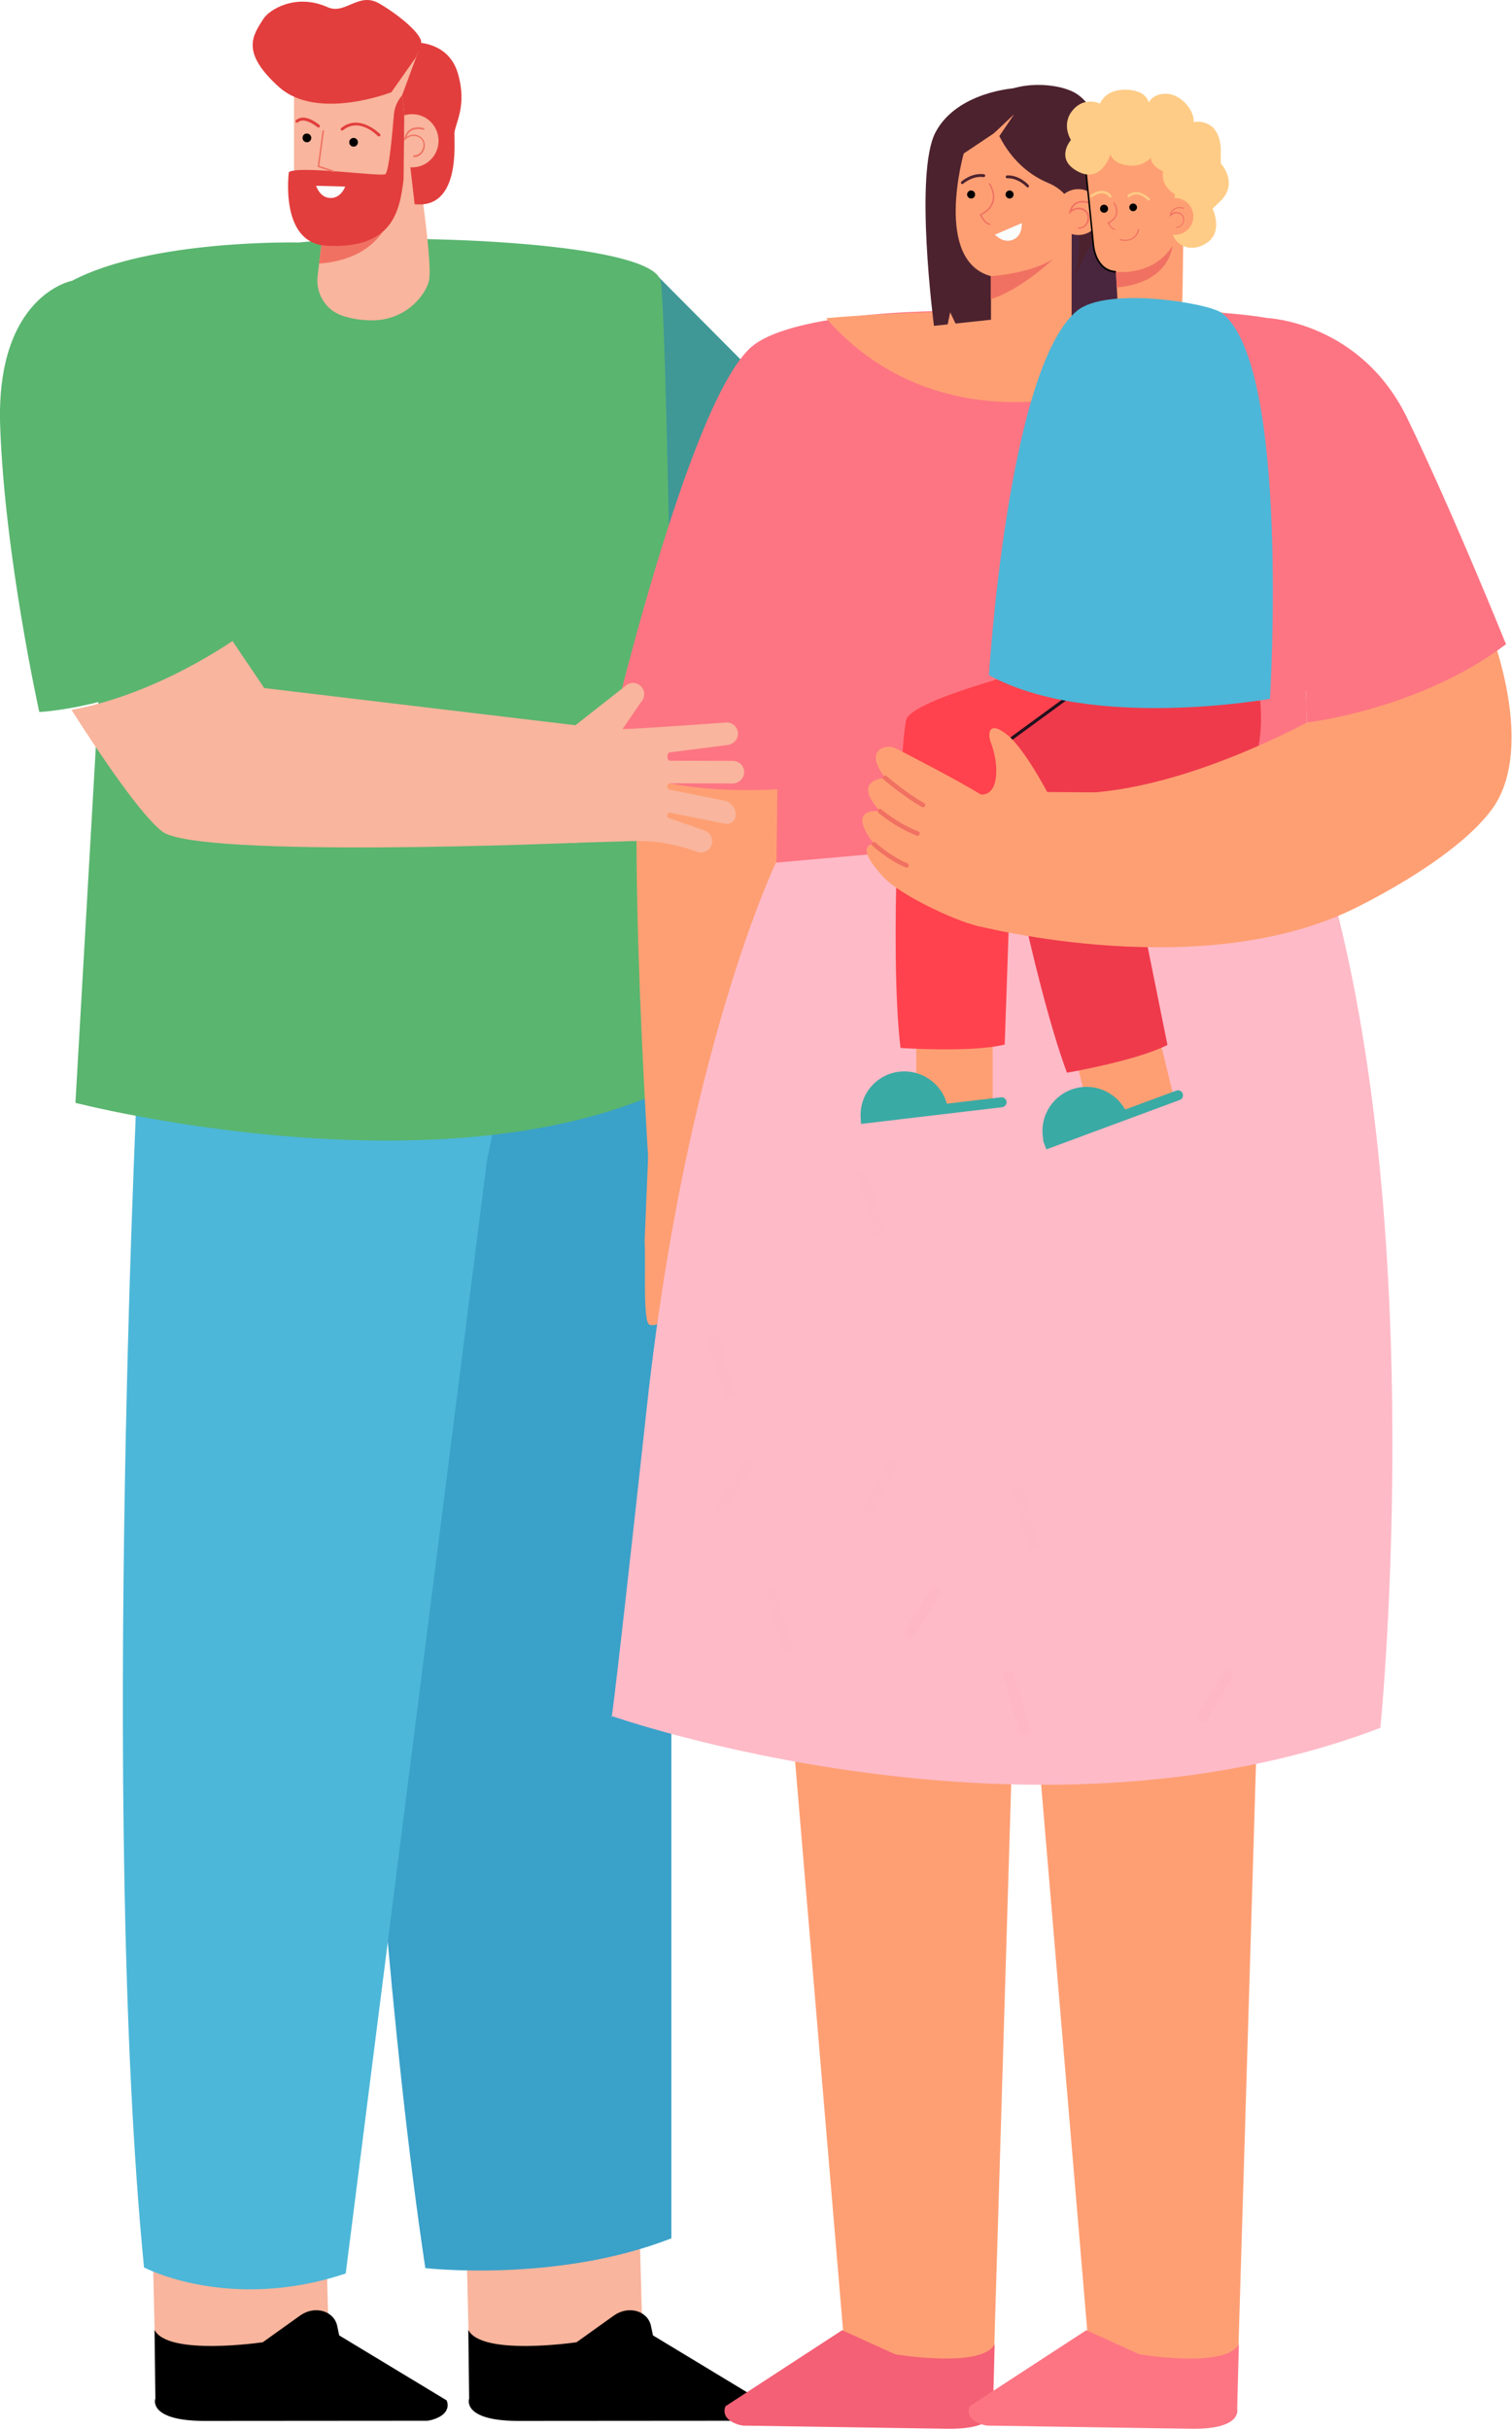 <?xml version="1.0" encoding="UTF-8"?> <svg xmlns="http://www.w3.org/2000/svg" width="904" height="1452" viewBox="0 0 904 1452" fill="none"> <path d="M390.1 161.8L444.8 216.8C444.8 216.8 399.8 384.2 390.1 403.7C390.1 403.7 359.2 230.8 360.8 228.5C362.5 226.2 390.1 161.8 390.1 161.8Z" fill="#3F9896"></path> <path d="M197 1413.9L93 1415.9L90.9 1326.1L194.3 1313.6L197 1413.9Z" fill="#F9B59D"></path> <path d="M121.6 1446.4L255.6 1446.3C256.8 1446.1 257.8 1445.9 258.5 1445.7C271.1 1441.9 267 1434.1 267 1434.1L202.8 1395.3L201.6 1389.6C199.6 1380.5 188.1 1377.3 179.5 1383.4L157.1 1399.4C157.1 1399.4 100.3 1407.8 92.4 1392L92.9 1433.1C92.7 1433.1 88.4 1446.2 121.6 1446.4Z" fill="black"></path> <path d="M384.6 1413.9L280.7 1415.9L278.5 1326.1L381.9 1313.6L384.6 1413.9Z" fill="#F9B59D"></path> <path d="M309.2 1446.4L443.2 1446.3C444.4 1446.1 445.4 1445.9 446.1 1445.7C458.7 1441.9 454.6 1434.1 454.6 1434.1L390.4 1395.3L389.2 1389.6C387.2 1380.5 375.7 1377.3 367.1 1383.4L344.7 1399.4C344.7 1399.4 287.9 1407.8 280 1392L280.5 1433.1C280.4 1433.1 276 1446.2 309.2 1446.4Z" fill="black"></path> <path d="M201.5 615.1C201.5 615.1 213.4 1084.3 254.3 1355.1C254.3 1355.1 333 1364.1 401.4 1337.3V645.2L390 547.5L201.5 615.1Z" fill="#3AA1C9"></path> <path d="M83.3 619.6C83.3 619.6 59.4 1082.2 86.1 1354.7C86.1 1354.7 137 1381.6 206.7 1358.3L291.1 693.7L327 516L83.3 619.6Z" fill="#4CB7D8"></path> <path d="M60.2 395.6L45.1 658.9C45.1 658.9 268.6 716.6 405.6 647.4C405.6 647.4 399.3 188.2 395 167.9C389.9 143.9 235.5 139.1 178.5 144.9C178.5 144.9 90.1 142.8 42.8 167.9L60.2 395.6Z" fill="#5AB56F"></path> <path d="M42.8 167.8C42.8 167.8 -2.6 176.7 0.1 254.5C2.8 332.3 23.5 425.4 23.5 425.4C23.5 425.4 97.4 422.1 157 367.8C247.8 285.1 42.8 167.8 42.8 167.8Z" fill="#5AB56F"></path> <path d="M175.8 50.1V112.8C175.8 112.8 174.9 134 193.3 136.6L189.9 164.9C188.6 175.4 194.9 185.5 204.9 188.7C209.8 190.3 215.7 191.4 222.3 191.4C243.4 191.4 254.8 175.5 256.5 167.6C258.3 159.7 253 121.7 253 121.7L253.6 103L251.2 30.7L175.8 50.1Z" fill="#F9B59D"></path> <path d="M226.6 81.5C226.8 81.5 227 81.4 227.2 81.3C227.5 81 227.6 80.4 227.2 80.1C227.1 80 215 67.6 204 76.5C203.6 76.8 203.6 77.4 203.9 77.7C204.2 78.1 204.8 78.1 205.1 77.8C214.9 69.9 225.5 80.8 225.9 81.3C226.1 81.4 226.4 81.5 226.6 81.5Z" fill="#E23E3D"></path> <path d="M190.4 76.2C190.6 76.2 190.9 76.1 191.1 75.9C191.4 75.5 191.4 75 191 74.7C190.6 74.4 182.3 67.2 177 71.8C176.6 72.1 176.6 72.7 176.9 73C177.2 73.4 177.8 73.4 178.1 73.1C182.2 69.5 189.7 76 189.8 76C190 76.1 190.2 76.2 190.4 76.2Z" fill="#E23E3D"></path> <path d="M208.8 85C208.8 86.5 210 87.6 211.4 87.6C212.9 87.6 214 86.4 214 85C214 83.5 212.8 82.4 211.4 82.4C210 82.4 208.8 83.6 208.8 85Z" fill="black"></path> <path d="M180.9 82.4C180.9 83.9 182.1 85 183.5 85C185 85 186.1 83.8 186.1 82.4C186.1 80.9 184.9 79.8 183.5 79.8C182 79.7 180.9 80.9 180.9 82.4Z" fill="black"></path> <path d="M248.7 34.2L234 55.1C234 55.1 189.5 72.5 166.7 51.9C143.9 31.3 150.9 21.4 157.6 11.1C160.9 6 176.6 -4.3 195.9 4.3C206.5 9 214.3 -5 226.6 2C238.9 9.1 253.4 21.3 251.7 26.1C250.1 31 248.7 34.2 248.7 34.2Z" fill="#E23E3D"></path> <path d="M247.9 25.4C247.9 25.4 268.2 24.4 273.8 44C279.5 63.6 271.9 73.9 271.7 79.7C271.5 85.5 275.4 125 247.9 122L240.4 57L250 31L247.9 25.4Z" fill="#E23E3D"></path> <path d="M246.401 100C255.127 100 262.201 92.881 262.201 84.1C262.201 75.319 255.127 68.2 246.401 68.2C237.674 68.2 230.601 75.319 230.601 84.1C230.601 92.881 237.674 100 246.401 100Z" fill="#F9B59D"></path> <path d="M247.5 93.9C250.8 93.9 253 91.4 253.7 88.9C254.6 86 253.6 83.1 251.2 81.6C247.7 79.4 244.5 80.8 242.9 81.9C243.6 80.1 244.7 78.8 246.1 78C249.2 76.3 253.1 77.5 253.1 77.5C253.3 77.6 253.6 77.5 253.7 77.2C253.8 77 253.7 76.7 253.4 76.6C253.2 76.5 249.1 75.2 245.7 77.1C243.7 78.2 242.4 80.1 241.7 82.9L241.3 84.4L242.4 83.3C242.6 83.1 246.3 79.5 250.8 82.2C253.3 83.7 253.5 86.5 252.9 88.5C252.3 90.5 250.6 92.8 247.6 92.8H247.5C247.3 92.8 247.1 93 247.1 93.2C247 93.7 247.2 93.9 247.5 93.9Z" fill="#F07162"></path> <path d="M236 118.7C236 118.7 234.8 154.2 190.8 157.5L193.3 136.7C193.3 136.6 221.8 142.4 236 118.7Z" fill="#F07162"></path> <path d="M172.7 102.8C172.7 102.8 167 145.2 195 146.8C235.1 149 239 125.9 241.3 107.1L241.7 68.2L240.4 57C237.6 60.2 235.8 64.3 235.5 68.6C234.7 77.9 232.6 103 230.3 104.1C227 105.6 178.9 98.8 172.7 102.8Z" fill="#E23E3D"></path> <path d="M199.6 102.9C199.8 102.9 200 102.8 200 102.6C200.1 102.4 200 102.1 199.7 102L190.9 99.1L193.7 78.3C193.7 78.1 193.6 77.8 193.3 77.8C193.1 77.8 192.8 77.9 192.8 78.2L189.9 99.7L199.4 102.9C199.5 102.9 199.5 102.9 199.6 102.9Z" fill="#F07162"></path> <path d="M206.4 111.5C206.1 111.4 189 111 189 111C189 111 191.1 118.1 197.5 118.3C203.9 118.5 206.4 111.5 206.4 111.5Z" fill="#FBFDFC"></path> <path d="M388.6 415.3C370.8 439.2 388.2 702.4 388.2 702.4L466.1 699.7L497.7 456.8C497.7 456.8 406.4 391.4 388.6 415.3Z" fill="#FE9F73"></path> <path d="M388.4 791.5C392.3 792.5 396.2 790.1 397.4 786.4L405.2 762.9C405.4 762.2 406.1 761.7 406.9 761.7C408 761.7 408.9 762.7 408.7 763.9L401.9 799.9C401.1 804 403.9 807.4 408.1 807.3C412.3 807.3 416.4 803.8 417.1 799.7L424 763C424.2 762.1 424.9 761.5 425.8 761.5H426.4C427.4 761.5 428.2 762.3 428.2 763.3L428.6 804.7C428.6 808.7 431.7 812.1 435.7 812.3C440.1 812.5 443.6 809 443.6 804.8L443.2 763.1C443.2 762.1 444 761.3 445 761.3H446.9C447.8 761.3 448.6 762 448.7 762.9L454.1 801.2C454.7 805.1 458.1 808.2 462.1 807.9C466.5 807.6 469.6 803.6 468.9 799.4C468.9 799.4 463.7 740.5 463.7 731.2L481.7 743.2C484.7 746.1 489.4 746 492.3 743.1C495.2 740.1 495.1 735.4 492.2 732.5L461.9 695C460 693.1 454.6 693.2 450.3 694.2C406.3 691.3 399.4 691.2 387.5 691.5L385.4 741.6C386.2 755.1 384.2 790.4 388.4 791.5Z" fill="#FE9F73"></path> <path d="M757.6 190C757.6 190 813.6 192.2 841.5 250.1C869.5 308.1 900.4 384.9 900.4 384.9C900.4 384.9 835.5 427.5 787.7 425.5L780.9 412.7L782.2 487.4L536.8 560.8C536.8 560.8 475.5 538.1 464.2 515.5L464.8 471.5C464.8 471.5 396.1 477.2 361.5 453.2C361.5 453.2 412.4 232.7 451.5 205.5C484 182.8 587.5 185.8 587.5 185.8C587.5 185.8 707 181.2 757.6 190Z" fill="#FD7583"></path> <path d="M607.8 958.8L594.2 1410.8H505.6L467.5 958.8H607.8Z" fill="#FE9F73"></path> <path d="M567 1451.1L444.1 1449.2C443 1449 442.1 1448.8 441.4 1448.6C429.9 1444.9 433.8 1437.6 433.8 1437.6L503.5 1392.2L535.2 1406.6C535.2 1406.6 587.2 1415.3 594.7 1400.5L593.7 1439.1C593.7 1439 597.5 1451.3 567 1451.1Z" fill="#F46075"></path> <path d="M493.9 190.1C537.1 186.3 587.5 185.7 587.5 185.7C587.5 185.7 681 178.2 731.7 186.9C716.2 201.5 669 244 597.4 240C544.4 237 511.6 210.5 493.9 190.1Z" fill="#FE9F73"></path> <path d="M753.8 958.8L740.2 1410.8H651.6L613.4 958.8H753.8Z" fill="#FE9F73"></path> <path d="M713 1451.1L590.1 1449.2C589 1449 588.1 1448.8 587.4 1448.6C575.9 1444.9 579.8 1437.6 579.8 1437.6L649.5 1392.2L681.2 1406.6C681.2 1406.6 733.2 1415.3 740.7 1400.5L739.7 1439.1C739.6 1439 743.4 1451.3 713 1451.1Z" fill="#FD7583"></path> <path d="M463.9 515.4C463.9 515.4 410.1 627.3 386.8 840.1C363.5 1053 365.6 1025.2 365.6 1025.2C365.6 1025.2 614.5 1112.8 825.3 1032.3C825.3 1032.3 858.5 703.2 782.3 487.3L463.9 515.4Z" fill="#FEBAC7"></path> <path d="M653.3 673.9L701.5 654.5L691 611.1L641 623.2L653.3 673.9Z" fill="#FE9F73"></path> <path d="M547.8 665.5L593.5 658.5V617.1H547.8V665.5Z" fill="#FE9F73"></path> <path d="M514.6 668.3C514.2 662.9 515.4 657.4 518.2 652.8C522.3 646.1 529.2 641.3 537.6 640.3C550.7 638.8 562.7 647.1 566.1 659.4L598.5 655.6C600.1 655.4 601.6 656.6 601.8 658.2C602 659.8 600.8 661.3 599.2 661.5L514.8 671.5L514.6 668.3Z" fill="#3AAAA4"></path> <path d="M629.5 396.9C629.5 396.9 545 417.3 541.8 430.1C538.6 442.9 531.5 568 538.4 626.1C538.4 626.1 580.5 629 600.7 624.1L605.6 482.3L638.9 478.5L715.1 386.9L629.5 396.9Z" fill="#FF424D"></path> <path d="M672.5 396.6C672.5 396.6 595 440.2 594.9 453.4C594.8 466.6 617.5 585.9 637.9 640.9C637.9 640.9 679.5 633.8 698 624.3L671.7 494L730.9 468.8L717.3 397L672.5 396.6Z" fill="#EF3A4C"></path> <path d="M623.8 681C621.2 668.5 628.1 655.6 640.5 651C652.8 646.4 666.4 651.7 672.7 662.9L703.3 651.6C704.8 651 706.6 651.8 707.1 653.4C707.7 654.9 706.9 656.7 705.3 657.2L625.6 686.7L623.5 681.1L623.8 681Z" fill="#3AAAA4"></path> <path d="M601.8 444.4C601.5 444.4 601.2 444.3 601 444C600.7 443.6 600.8 443 601.2 442.7L636.1 417.2C636.5 416.9 637.1 417 637.4 417.4C637.7 417.8 637.6 418.4 637.2 418.7L602.3 444.2C602.2 444.3 602 444.4 601.8 444.4Z" fill="#21111D"></path> <path d="M753.4 418.5C753.4 418.5 758.2 455.8 739.3 471.4C720.5 487.1 670.4 435.1 670.4 435.1L707.2 422.2L753.4 418.5Z" fill="#EF3A4C"></path> <path d="M526.2 484.7C508.5 465.5 529.2 464.8 529.2 464.8C520.8 453.5 523.5 449 527.2 447.1C529.9 445.7 533.2 445.9 535.9 447.3C544.5 451.7 570.7 465.2 586.5 474.7C598.4 475.1 596.7 454.7 592.5 443.9C590.3 438.3 591 429.6 603 439.7C612.8 448 626.1 473.2 626.1 473.2L692.8 473.7L673.5 563.7C673.5 563.7 598.2 554.8 586.9 553.6C575.5 552.3 538.8 535.4 528.4 524.2C509.4 503.9 522.6 504.3 522.6 504.3C504.9 481.4 526.2 484.7 526.2 484.7Z" fill="#FE9F73"></path> <path d="M551.5 482.3C552.1 482.4 552.7 482.1 553 481.6C553.4 480.9 553.1 480.1 552.4 479.7C543 474.7 530.2 463.8 530.1 463.7C529.5 463.2 528.7 463.3 528.2 463.9C527.7 464.5 527.8 465.3 528.4 465.8C528.9 466.3 541.6 476.9 551.2 482.1C551.2 482.2 551.3 482.3 551.5 482.3Z" fill="#F07162"></path> <path d="M548.3 499.4C548.9 499.5 549.6 499.2 549.8 498.5C550.1 497.8 549.7 497 549 496.7C536.9 492.1 527.1 483.7 527 483.6C526.4 483.1 525.6 483.2 525.1 483.7C524.6 484.3 524.7 485.1 525.2 485.6C525.6 486 535.5 494.4 548 499.2C548.2 499.4 548.3 499.4 548.3 499.4Z" fill="#F07162"></path> <path d="M541.7 518.4C542.3 518.5 543 518.2 543.2 517.6C543.5 516.9 543.2 516.1 542.5 515.8C532.2 511.5 523.6 503.5 523.5 503.4C522.9 502.9 522.1 502.9 521.6 503.5C521.1 504.1 521.1 504.9 521.7 505.4C522.1 505.7 530.8 513.8 541.5 518.3C541.6 518.3 541.7 518.3 541.7 518.4Z" fill="#F07162"></path> <path d="M583.5 553C586.9 553.6 719.9 588.2 811.8 541.8C843.4 525.8 876.6 504.5 892 483.5C915.4 451.6 900.1 390.3 878.4 346.5L826.9 401.8C821.1 408 814.5 413.3 807.2 417.6C780.4 433.3 711.3 470.2 649.6 473.8L583.5 553Z" fill="#FE9F73"></path> <path d="M780.9 412.7L781.2 431.7C781.2 431.7 848.6 424.1 900.4 384.9L875.6 336.9L780.9 412.7Z" fill="#FD7583"></path> <path d="M640.6 139.8L640.2 194.6L672.4 181.6C672.4 181.6 667.4 116.9 663.9 100.2C660.4 83.5 641.4 96.1 641 97.5C640.5 98.9 640.6 139.8 640.6 139.8Z" fill="#49263E"></path> <g opacity="0.5"> <g opacity="0.5"> <g opacity="0.5"> <g opacity="0.5"> <path opacity="0.5" d="M612.599 1036.5C611.299 1036.5 609.999 1035.6 609.599 1034.3L600.099 1002.1C599.599 1000.4 600.599 998.7 602.199 998.2C603.899 997.7 605.599 998.7 606.099 1000.3L615.599 1032.5C616.099 1034.2 615.099 1035.9 613.499 1036.4C613.099 1036.4 612.799 1036.5 612.599 1036.5Z" fill="#FC4963"></path> </g> </g> </g> <g opacity="0.5"> <g opacity="0.5"> <g opacity="0.5"> <path opacity="0.5" d="M544.2 978.8C543.6 978.8 543.1 978.7 542.6 978.3C541.1 977.4 540.7 975.5 541.6 974L556.4 949.6C557.3 948.1 559.2 947.7 560.7 948.6C562.2 949.5 562.6 951.4 561.7 952.9L546.9 977.3C546.3 978.3 545.3 978.8 544.2 978.8Z" fill="#FC4963"></path> </g> </g> </g> <g opacity="0.5"> <g opacity="0.5"> <g opacity="0.5"> <g opacity="0.5"> <path opacity="0.5" d="M470.5 986.7C469.2 986.7 467.9 985.8 467.5 984.5L458 952.3C457.5 950.6 458.5 948.9 460.1 948.4C461.8 947.9 463.5 948.9 464 950.5L473.5 982.7C474 984.4 473 986.1 471.4 986.6C471.1 986.6 470.8 986.7 470.5 986.7Z" fill="#FC4963"></path> </g> </g> </g> <g opacity="0.5"> <g opacity="0.5"> <g opacity="0.5"> <path opacity="0.5" d="M618.2 926.5C616.9 926.5 615.6 925.6 615.2 924.3L605.7 892.1C605.2 890.4 606.2 888.7 607.8 888.2C609.5 887.7 611.2 888.7 611.7 890.3L621.2 922.5C621.7 924.2 620.7 925.9 619.1 926.4C618.8 926.5 618.5 926.5 618.2 926.5Z" fill="#FC4963"></path> </g> </g> </g> <g opacity="0.5"> <g opacity="0.5"> <g opacity="0.5"> <path opacity="0.5" d="M525.9 738.9C524.6 738.9 523.3 738 522.9 736.7L513.4 704.5C512.9 702.8 513.9 701.1 515.5 700.6C517.2 700.1 518.9 701.1 519.4 702.7L528.9 734.9C529.4 736.6 528.4 738.3 526.8 738.8C526.5 738.8 526.2 738.9 525.9 738.9Z" fill="#FC4963"></path> </g> </g> </g> <g opacity="0.5"> <g opacity="0.5"> <g opacity="0.5"> <path opacity="0.5" d="M436 835C434.7 835 433.4 834.1 433 832.8L423.5 800.6C423 798.9 424 797.2 425.6 796.7C427.3 796.2 429 797.2 429.5 798.8L439 831C439.5 832.7 438.5 834.4 436.9 834.9C436.6 834.9 436.3 835 436 835Z" fill="#FC4963"></path> </g> </g> </g> <g opacity="0.5"> <g opacity="0.5"> <g opacity="0.5"> <path opacity="0.5" d="M518.7 904C518.1 904 517.6 903.9 517.1 903.5C515.6 902.6 515.2 900.7 516.1 899.2L530.9 874.8C531.8 873.3 533.7 872.9 535.2 873.7C536.7 874.6 537.1 876.5 536.2 878L521.4 902.4C520.7 903.5 519.7 904 518.7 904Z" fill="#FC4963"></path> </g> </g> </g> <g opacity="0.5"> <g opacity="0.5"> <g opacity="0.5"> <path opacity="0.5" d="M431.7 903.4C431.1 903.4 430.6 903.3 430.1 902.9C428.6 902 428.2 900.1 429.1 898.6L443.9 874.2C444.8 872.7 446.7 872.3 448.2 873.2C449.7 874.1 450.1 876 449.2 877.5L434.4 901.9C433.8 902.9 432.8 903.4 431.7 903.4Z" fill="#FC4963"></path> </g> </g> </g> <g opacity="0.5"> <g opacity="0.5"> <g opacity="0.5"> <g opacity="0.5"> <path opacity="0.5" d="M591.099 823.3C589.799 823.3 588.499 822.4 588.099 821.1L578.599 788.9C578.099 787.2 579.099 785.5 580.699 785C582.399 784.5 584.099 785.5 584.599 787.1L594.099 819.3C594.599 821 593.599 822.7 591.999 823.2C591.699 823.2 591.399 823.3 591.099 823.3Z" fill="#FC4963"></path> </g> </g> </g> <g opacity="0.5"> <g opacity="0.5"> <g opacity="0.5"> <path opacity="0.5" d="M490.299 651.1C488.999 651.1 487.699 650.2 487.299 648.9L477.799 616.7C477.299 615 478.299 613.3 479.899 612.8C481.599 612.3 483.299 613.3 483.799 614.9L493.299 647.1C493.799 648.8 492.799 650.5 491.199 651C490.899 651 490.599 651.1 490.299 651.1Z" fill="#FC4963"></path> </g> </g> </g> <g opacity="0.5"> <g opacity="0.5"> <g opacity="0.5"> <path opacity="0.5" d="M617.8 753.5C617.2 753.5 616.7 753.4 616.2 753C614.7 752.1 614.3 750.2 615.2 748.7L630 724.3C630.9 722.8 632.8 722.4 634.3 723.3C635.8 724.2 636.2 726.1 635.3 727.6L620.5 752C619.9 752.9 618.9 753.5 617.8 753.5Z" fill="#FC4963"></path> </g> </g> </g> <g opacity="0.5"> <g opacity="0.5"> <g opacity="0.5"> <path opacity="0.5" d="M450.9 704.5C450.3 704.5 449.8 704.4 449.3 704C447.8 703.1 447.4 701.2 448.2 699.7L463 675.3C463.9 673.8 465.8 673.4 467.3 674.3C468.8 675.2 469.2 677.1 468.3 678.6L453.6 703C453 704 452 704.5 450.9 704.5Z" fill="#FC4963"></path> </g> </g> </g> <g opacity="0.5"> <g opacity="0.5"> <g opacity="0.5"> <path opacity="0.5" d="M471.899 567.2C471.299 567.2 470.799 567.1 470.299 566.7C468.799 565.8 468.399 563.9 469.299 562.4L484.099 538C484.999 536.5 486.899 536.1 488.399 537C489.899 537.9 490.299 539.8 489.399 541.3L474.599 565.7C473.999 566.7 472.999 567.2 471.899 567.2Z" fill="#FC4963"></path> </g> </g> </g> <g opacity="0.5"> <g opacity="0.5"> <g opacity="0.5"> <path opacity="0.5" d="M469.7 791.2C469.1 791.2 468.6 791.1 468.1 790.7C466.6 789.8 466.2 787.9 467.1 786.4L481.9 762C482.8 760.5 484.7 760.1 486.2 761C487.7 761.9 488.1 763.8 487.2 765.3L472.4 789.7C471.8 790.7 470.8 791.2 469.7 791.2Z" fill="#FC4963"></path> </g> </g> </g> <g opacity="0.5"> <g opacity="0.5"> <g opacity="0.5"> <g opacity="0.5"> <path opacity="0.5" d="M782.5 873.4C781.2 873.4 779.9 872.5 779.5 871.2L770 839C769.5 837.3 770.5 835.6 772.1 835.1C773.8 834.6 775.5 835.6 776 837.2L785.5 869.4C786 871.1 785 872.8 783.4 873.3C783.1 873.3 782.8 873.4 782.5 873.4Z" fill="#FC4963"></path> </g> </g> </g> <g opacity="0.5"> <g opacity="0.5"> <g opacity="0.5"> <path opacity="0.5" d="M688.4 971.6C687.1 971.6 685.8 970.7 685.4 969.4L675.9 937.2C675.4 935.5 676.4 933.8 678 933.3C679.7 932.8 681.4 933.8 681.9 935.4L691.4 967.6C691.9 969.3 690.9 971 689.3 971.5C688.9 971.5 688.6 971.6 688.4 971.6Z" fill="#FC4963"></path> </g> </g> </g> <g opacity="0.5"> <g opacity="0.5"> <g opacity="0.5"> <path opacity="0.5" d="M655.5 842.5C654.9 842.5 654.4 842.4 653.9 842C652.4 841.1 652 839.2 652.9 837.7L667.7 813.3C668.6 811.8 670.5 811.4 672 812.3C673.5 813.2 673.9 815.1 673 816.6L658.1 841C657.6 842 656.5 842.5 655.5 842.5Z" fill="#FC4963"></path> </g> </g> </g> <g opacity="0.5"> <g opacity="0.5"> <g opacity="0.5"> <path opacity="0.5" d="M711.2 888.1C710.6 888.1 710.1 888 709.6 887.6C708.1 886.7 707.7 884.8 708.6 883.3L723.4 858.9C724.3 857.4 726.2 857 727.7 857.9C729.2 858.8 729.6 860.7 728.7 862.2L713.9 886.6C713.3 887.6 712.3 888.1 711.2 888.1Z" fill="#FC4963"></path> </g> </g> </g> <g opacity="0.5"> <g opacity="0.5"> <g opacity="0.5"> <g opacity="0.5"> <path opacity="0.5" d="M731.2 796.1C729.9 796.1 728.6 795.2 728.2 793.9L718.7 761.7C718.2 760 719.2 758.3 720.8 757.8C722.5 757.3 724.2 758.3 724.7 759.9L734.2 792.1C734.7 793.8 733.7 795.5 732.1 796C731.8 796 731.5 796.1 731.2 796.1Z" fill="#FC4963"></path> </g> </g> </g> <g opacity="0.5"> <g opacity="0.5"> <g opacity="0.5"> <path opacity="0.5" d="M747.6 668.6C746.3 668.6 745 667.7 744.6 666.4L735.1 634.2C734.6 632.5 735.6 630.8 737.2 630.3C738.9 629.8 740.6 630.8 741.1 632.4L750.6 664.6C751.1 666.3 750.1 668 748.5 668.5C748.2 668.6 747.9 668.6 747.6 668.6Z" fill="#FC4963"></path> </g> </g> </g> <g opacity="0.5"> <g opacity="0.5"> <g opacity="0.5"> <path opacity="0.5" d="M699.9 724.5C699.3 724.5 698.8 724.4 698.3 724C696.8 723.1 696.4 721.2 697.3 719.7L712.1 695.3C713 693.8 714.9 693.4 716.4 694.3C717.9 695.2 718.3 697.1 717.4 698.6L702.6 723C701.9 723.9 700.9 724.5 699.9 724.5Z" fill="#FC4963"></path> </g> </g> </g> <g opacity="0.5"> <g opacity="0.5"> <g opacity="0.5"> <path opacity="0.5" d="M770.4 753.5C769.8 753.5 769.3 753.4 768.8 753C767.3 752.1 766.9 750.2 767.8 748.7L782.6 724.3C783.5 722.8 785.4 722.4 786.9 723.3C788.4 724.2 788.8 726.1 787.9 727.6L773.1 752C772.5 752.9 771.4 753.5 770.4 753.5Z" fill="#FC4963"></path> </g> </g> </g> <g opacity="0.5"> <g opacity="0.5"> <g opacity="0.5"> <path opacity="0.5" d="M767.301 605.5C766.701 605.5 766.201 605.4 765.701 605C764.201 604.1 763.801 602.2 764.701 600.7L779.501 576.3C780.401 574.8 782.301 574.4 783.801 575.3C785.301 576.2 785.701 578.1 784.801 579.6L770.001 604C769.401 605 768.401 605.5 767.301 605.5Z" fill="#FC4963"></path> </g> </g> </g> </g> <g opacity="0.5"> <g opacity="0.5"> <g opacity="0.5"> <path opacity="0.5" d="M767.3 951.1C766.7 951.1 766.2 951 765.7 950.6C764.2 949.7 763.8 947.8 764.7 946.3L779.5 921.9C780.4 920.4 782.3 920 783.8 920.9C785.3 921.8 785.7 923.7 784.8 925.2L770 949.6C769.4 950.6 768.4 951.1 767.3 951.1Z" fill="#FC4963"></path> </g> </g> </g> </g> </g> </g> <g opacity="0.5"> <g opacity="0.5"> <g opacity="0.5"> <path opacity="0.5" d="M719 1028.7C718.4 1028.7 717.9 1028.6 717.4 1028.2C715.9 1027.3 715.5 1025.4 716.4 1023.9L731.2 999.5C732.1 998 734 997.6 735.5 998.5C737 999.4 737.4 1001.3 736.5 1002.8L721.7 1027.2C721.1 1028.2 720.1 1028.7 719 1028.7Z" fill="#FC4963"></path> </g> </g> </g> </g> <path d="M559.401 78.9C546.401 103.1 558.401 194.7 558.401 194.7L566.6 193.8L568.1 186.6L571.3 193.3L603 189.9L606.7 52.7C606.7 52.7 572.401 54.7 559.401 78.9Z" fill="#4C222E"></path> <path d="M576.2 91.7C576.2 91.7 558 155.7 592.5 165V199.1H640.7V54.3C640.7 54.3 626.5 56.1 626.5 57.2C626.5 58.3 576.2 91.7 576.2 91.7Z" fill="#FE9F73"></path> <path d="M591.9 134.5C592.1 134.5 592.3 134.4 592.3 134.2C592.4 134 592.2 133.7 592 133.7C589.2 133.1 587.4 129.6 586.9 128.5C590.9 126.4 593.4 123.6 594.2 120.2C595.5 114.7 592.1 109.8 591.9 109.6C591.8 109.4 591.5 109.4 591.3 109.5C591.1 109.6 591.1 109.9 591.2 110.1C591.2 110.1 594.6 114.9 593.3 120C592.5 123.2 590.1 125.9 586.1 127.9L585.7 128.1L585.8 128.5C586 128.6 588 133.7 591.9 134.5C591.9 134.5 591.8 134.5 591.9 134.5Z" fill="#F07162"></path> <path d="M592.4 178.7V165C592.4 165 615.6 163.6 629.8 154.7C629.9 154.6 610.5 173.2 592.4 178.7Z" fill="#F07162"></path> <path d="M601.2 116.2C601.2 117.5 602.3 118.6 603.6 118.6C605 118.6 606 117.5 606 116.2C606 114.8 604.9 113.8 603.6 113.8C602.3 113.8 601.2 114.9 601.2 116.2Z" fill="black"></path> <path d="M578.2 116.2C578.2 117.5 579.3 118.6 580.6 118.6C582 118.6 583 117.5 583 116.2C583 114.8 581.9 113.8 580.6 113.8C579.3 113.8 578.2 114.9 578.2 116.2Z" fill="black"></path> <path d="M610.9 133.3C610.6 133.4 594.9 140.2 594.9 140.2C594.9 140.2 599.8 145.7 605.7 143.2C611.6 140.7 610.9 133.3 610.9 133.3Z" fill="#FBFDFC"></path> <path d="M592.4 68C592.4 68 598.8 97.8 626.9 109.4C655 121.1 642.5 165.5 642.5 165.5L665.5 118.7C665.5 118.7 664.6 64.9 640.6 54.4C623.1 46.7 589.6 51.1 592.4 68Z" fill="#4C222E"></path> <path d="M658.301 128.055C659.047 120.526 653.548 113.818 646.018 113.072C638.489 112.327 631.781 117.826 631.036 125.355C630.29 132.884 635.789 139.593 643.318 140.338C650.848 141.084 657.556 135.584 658.301 128.055Z" fill="#FE9F73"></path> <path d="M645 136.7C648.2 136.7 650.3 134.3 651 132C651.8 129.2 650.9 126.5 648.6 125.1C645.4 123.1 642.4 124.3 640.8 125.3C641.4 123.7 642.4 122.5 643.7 121.8C646.6 120.2 650.3 121.4 650.3 121.4C650.6 121.5 650.8 121.3 650.9 121.1C651 120.8 650.8 120.6 650.6 120.5C650.4 120.4 646.5 119.2 643.2 121C641.3 122.1 640 123.9 639.3 126.5L638.9 128.2L640.1 127C640.2 126.9 643.8 123.4 648 126C650.3 127.4 650.5 130 650 131.9C649.4 133.8 647.8 136 644.9 135.9C644.6 135.9 644.4 136.1 644.4 136.4C644.4 136.4 644.6 136.7 645 136.7C644.9 136.7 644.9 136.7 645 136.7Z" fill="#F07162"></path> <path d="M649.3 101.8L653.6 144.3C653.6 144.3 653.9 161.7 667.2 162.3L668.6 187.9C668.6 187.9 671.5 198.9 684.5 198.8C697.5 198.7 706.5 184.2 706.8 180.6C707.1 176.9 707.4 146.7 707.4 146.7L701.6 136.7L705.4 113.5L696.5 91.7L670.2 89.2C670.2 89.2 653.8 80 653.2 82.1C652.8 84.2 649.3 101.8 649.3 101.8Z" fill="#FE9F73"></path> <path d="M666.4 137.4C666.6 137.4 666.7 137.3 666.7 137.1C666.7 136.9 666.6 136.7 666.4 136.7C664.6 136.3 663.5 134.2 663.1 133.4C665.7 132 667.3 130.2 667.8 128C668.7 124.4 666.4 121.1 666.3 121C666.2 120.8 666 120.8 665.8 120.9C665.6 121 665.6 121.2 665.7 121.4C665.7 121.4 667.9 124.5 667.1 127.8C666.6 129.9 665 131.6 662.4 132.9L662.1 133L662.2 133.3C662.5 133.4 663.8 136.8 666.4 137.4Z" fill="#F07162"></path> <path d="M686.8 119.8C687 119.8 687.2 119.7 687.3 119.6C687.6 119.3 687.6 118.9 687.3 118.6C687.2 118.5 680.5 111.6 674.3 116.6C674 116.8 673.9 117.3 674.2 117.6C674.4 117.9 674.9 118 675.2 117.7C680.4 113.5 686 119.3 686.3 119.6C686.4 119.7 686.6 119.8 686.8 119.8Z" fill="#FECC86"></path> <path d="M675.2 123.9C675.2 125.1 676.2 126.2 677.5 126.2C678.7 126.2 679.8 125.2 679.8 123.9C679.8 122.7 678.8 121.6 677.5 121.6C676.2 121.6 675.2 122.6 675.2 123.9Z" fill="black"></path> <path d="M660.1 127.1C661.426 127.1 662.5 126.025 662.5 124.7C662.5 123.374 661.426 122.3 660.1 122.3C658.775 122.3 657.7 123.374 657.7 124.7C657.7 126.025 658.775 127.1 660.1 127.1Z" fill="black"></path> <path d="M663.9 118C664.1 118 664.199 117.9 664.299 117.8C664.599 117.6 664.7 117.1 664.4 116.8C660.6 112 654.699 114.5 652.099 116.6C651.799 116.8 651.7 117.3 652 117.6C652.2 117.9 652.7 118 653 117.7C653.3 117.5 659.399 112.8 663.299 117.7C663.499 117.9 663.7 118 663.9 118Z" fill="#FECC86"></path> <path d="M672.8 143.9C674.7 143.9 676.4 143.4 677.7 142.5C680.6 140.5 681.1 137.2 681.1 137.1C681.1 136.9 681 136.7 680.8 136.7C680.6 136.7 680.4 136.8 680.4 137C680.4 137 679.9 140.2 677.3 142C675.4 143.3 672.9 143.6 669.8 142.9C669.6 142.9 669.4 143 669.4 143.2C669.4 143.4 669.5 143.6 669.7 143.6C670.8 143.8 671.8 143.9 672.8 143.9Z" fill="#F07162"></path> <path d="M667.2 162.4C667.2 162.4 689.2 165.4 701 146.9C701 146.9 699.6 169 667.7 171.7L667.2 162.4Z" fill="#F07162"></path> <path d="M730.3 186.9C771.6 217.5 759.3 417.5 759.3 417.5C759.3 417.5 652.3 436.8 591.3 403.4C591.3 403.4 602.4 220.3 643.8 185.8C661.4 171 722.3 181 730.3 186.9Z" fill="#4CB7D8"></path> <path d="M614.6 112C614.3 112 614 111.9 613.8 111.7C613.8 111.6 608.8 106.3 602.2 106.5C601.7 106.5 601.3 106.1 601.3 105.7C601.3 105.2 601.7 104.8 602.1 104.8C609.5 104.5 614.8 110.3 615 110.6C615.3 111 615.3 111.5 614.9 111.8C615 111.9 614.8 112 614.6 112Z" fill="#4C222E"></path> <path d="M575.5 110C575.2 110 574.9 109.9 574.7 109.7C574.4 109.3 574.4 108.8 574.8 108.5C575 108.3 580.9 103.1 588.3 104.1C588.8 104.2 589.1 104.6 589 105.1C588.9 105.6 588.5 105.9 588 105.8C581.4 104.9 576 109.7 575.9 109.7C575.9 109.9 575.7 110 575.5 110Z" fill="#4C222E"></path> <path d="M594.4 79.5L606.3 68.3L597.5 81.3L594.4 79.5Z" fill="#FE9F73"></path> <path d="M667.2 161.9C655.4 161.2 654.2 146.7 654.2 146.6L652.7 131.6L649.9 104.2C649.9 104 649.6 103.8 649.4 103.8C649.2 103.8 649 104 649 104.3L651.8 131.7L653.3 146.7C653.3 146.9 654.5 162.2 667.1 162.9C667.2 162.5 667.2 162.2 667.2 161.9Z" fill="black"></path> <path d="M694.5 85.5C694.5 85.5 688.5 99.3 676.9 99C665.3 98.7 663.9 92.2 663.9 92.2C663.9 92.2 658.2 111.3 642.8 101.5C631.2 94.1 640.3 83.6 640.3 83.6C640.3 83.6 634.2 74.3 641.4 65.8C648.6 57.3 657.7 61.9 657.7 61.9C657.7 61.9 660.4 53.4 673.1 53.6C685.8 53.8 686.8 61.3 686.8 61.3C686.8 61.3 689.5 55.3 698.3 56.1C707.1 56.9 714.5 67.1 713.6 72.9C713.6 72.9 728.6 69.8 729.9 88.5V97.6C729.9 97.6 740.1 108.5 730.7 119.1L725 124.7C725 124.7 731.7 138.5 721.4 145.2C711.2 151.9 702 145.7 700.9 138.8C699.8 131.9 702.5 116.1 702.5 116.1C702.5 116.1 693.7 111.4 695.4 102.4C695.4 102.3 679.7 96.2 694.5 85.5Z" fill="#FECC86"></path> <path d="M691.5 129.3C691.5 135.4 696.4 140.3 702.5 140.3C708.6 140.3 713.5 135.4 713.5 129.3C713.5 123.2 708.6 118.3 702.5 118.3C696.5 118.2 691.5 123.2 691.5 129.3Z" fill="#FE9F73"></path> <path d="M703.4 136.1C705.7 136.1 707.3 134.4 707.8 132.6C708.4 130.5 707.7 128.5 706 127.5C703.6 126 701.5 126.9 700.3 127.6C700.8 126.4 701.5 125.6 702.5 125C704.7 123.8 707.3 124.7 707.4 124.7C707.6 124.8 707.8 124.7 707.8 124.5C707.9 124.3 707.8 124.1 707.6 124.1C707.5 124.1 704.6 123.1 702.2 124.5C700.8 125.3 699.8 126.6 699.4 128.6L699.1 129.8L700 128.9C700.1 128.8 702.7 126.3 705.8 128.2C707.5 129.3 707.6 131.2 707.3 132.5C706.9 133.9 705.7 135.5 703.5 135.5C703.3 135.5 703.1 135.7 703.1 135.8C703 135.9 703.1 136.1 703.4 136.1C703.4 136.1 703.3 136.1 703.4 136.1Z" fill="#F07162"></path> <path d="M425.601 504.3C426.501 500.8 424.501 497.3 421.101 496.1L400.001 488.8C399.301 488.6 398.901 487.9 398.901 487.2C398.901 486.2 399.801 485.4 400.901 485.6L433.201 492.1C436.901 492.8 439.901 490.4 439.901 486.6C439.901 482.8 436.901 479.1 433.201 478.4L400.301 471.8C399.501 471.6 399.001 471 399.001 470.2V469.6C399.001 468.7 399.701 468 400.601 468L437.901 468.1C441.501 468.1 444.601 465.4 444.901 461.8C445.201 457.9 442.101 454.6 438.201 454.6L400.701 454.5C399.801 454.5 399.101 453.8 399.101 452.9V451.1C399.101 450.3 399.701 449.6 400.501 449.5L435.101 445.1C438.701 444.6 441.401 441.6 441.201 438C441.001 434.1 437.501 431.2 433.601 431.7C433.601 431.7 380.501 435.6 372.201 435.6L383.201 419.5C385.801 416.9 385.801 412.6 383.201 410C380.601 407.4 376.301 407.4 373.701 410L339.601 436.8C337.901 438.5 337.901 443.4 338.801 447.3C335.701 486.9 335.501 493 335.701 503.8L378.101 502.5C390.301 502.1 402.601 504 414.101 508L417.001 509C420.601 510.2 424.601 508.1 425.601 504.3Z" fill="#F9B59D"></path> <path d="M344 433.3L158 411.1L139 383C121.9 394.4 84.3 416.6 42.7 424.1C60.1 451.2 84.2 487 97 496.8C118.3 513.1 345.5 503.5 345.5 503.5L344 433.3Z" fill="#F9B59D"></path> </svg> 